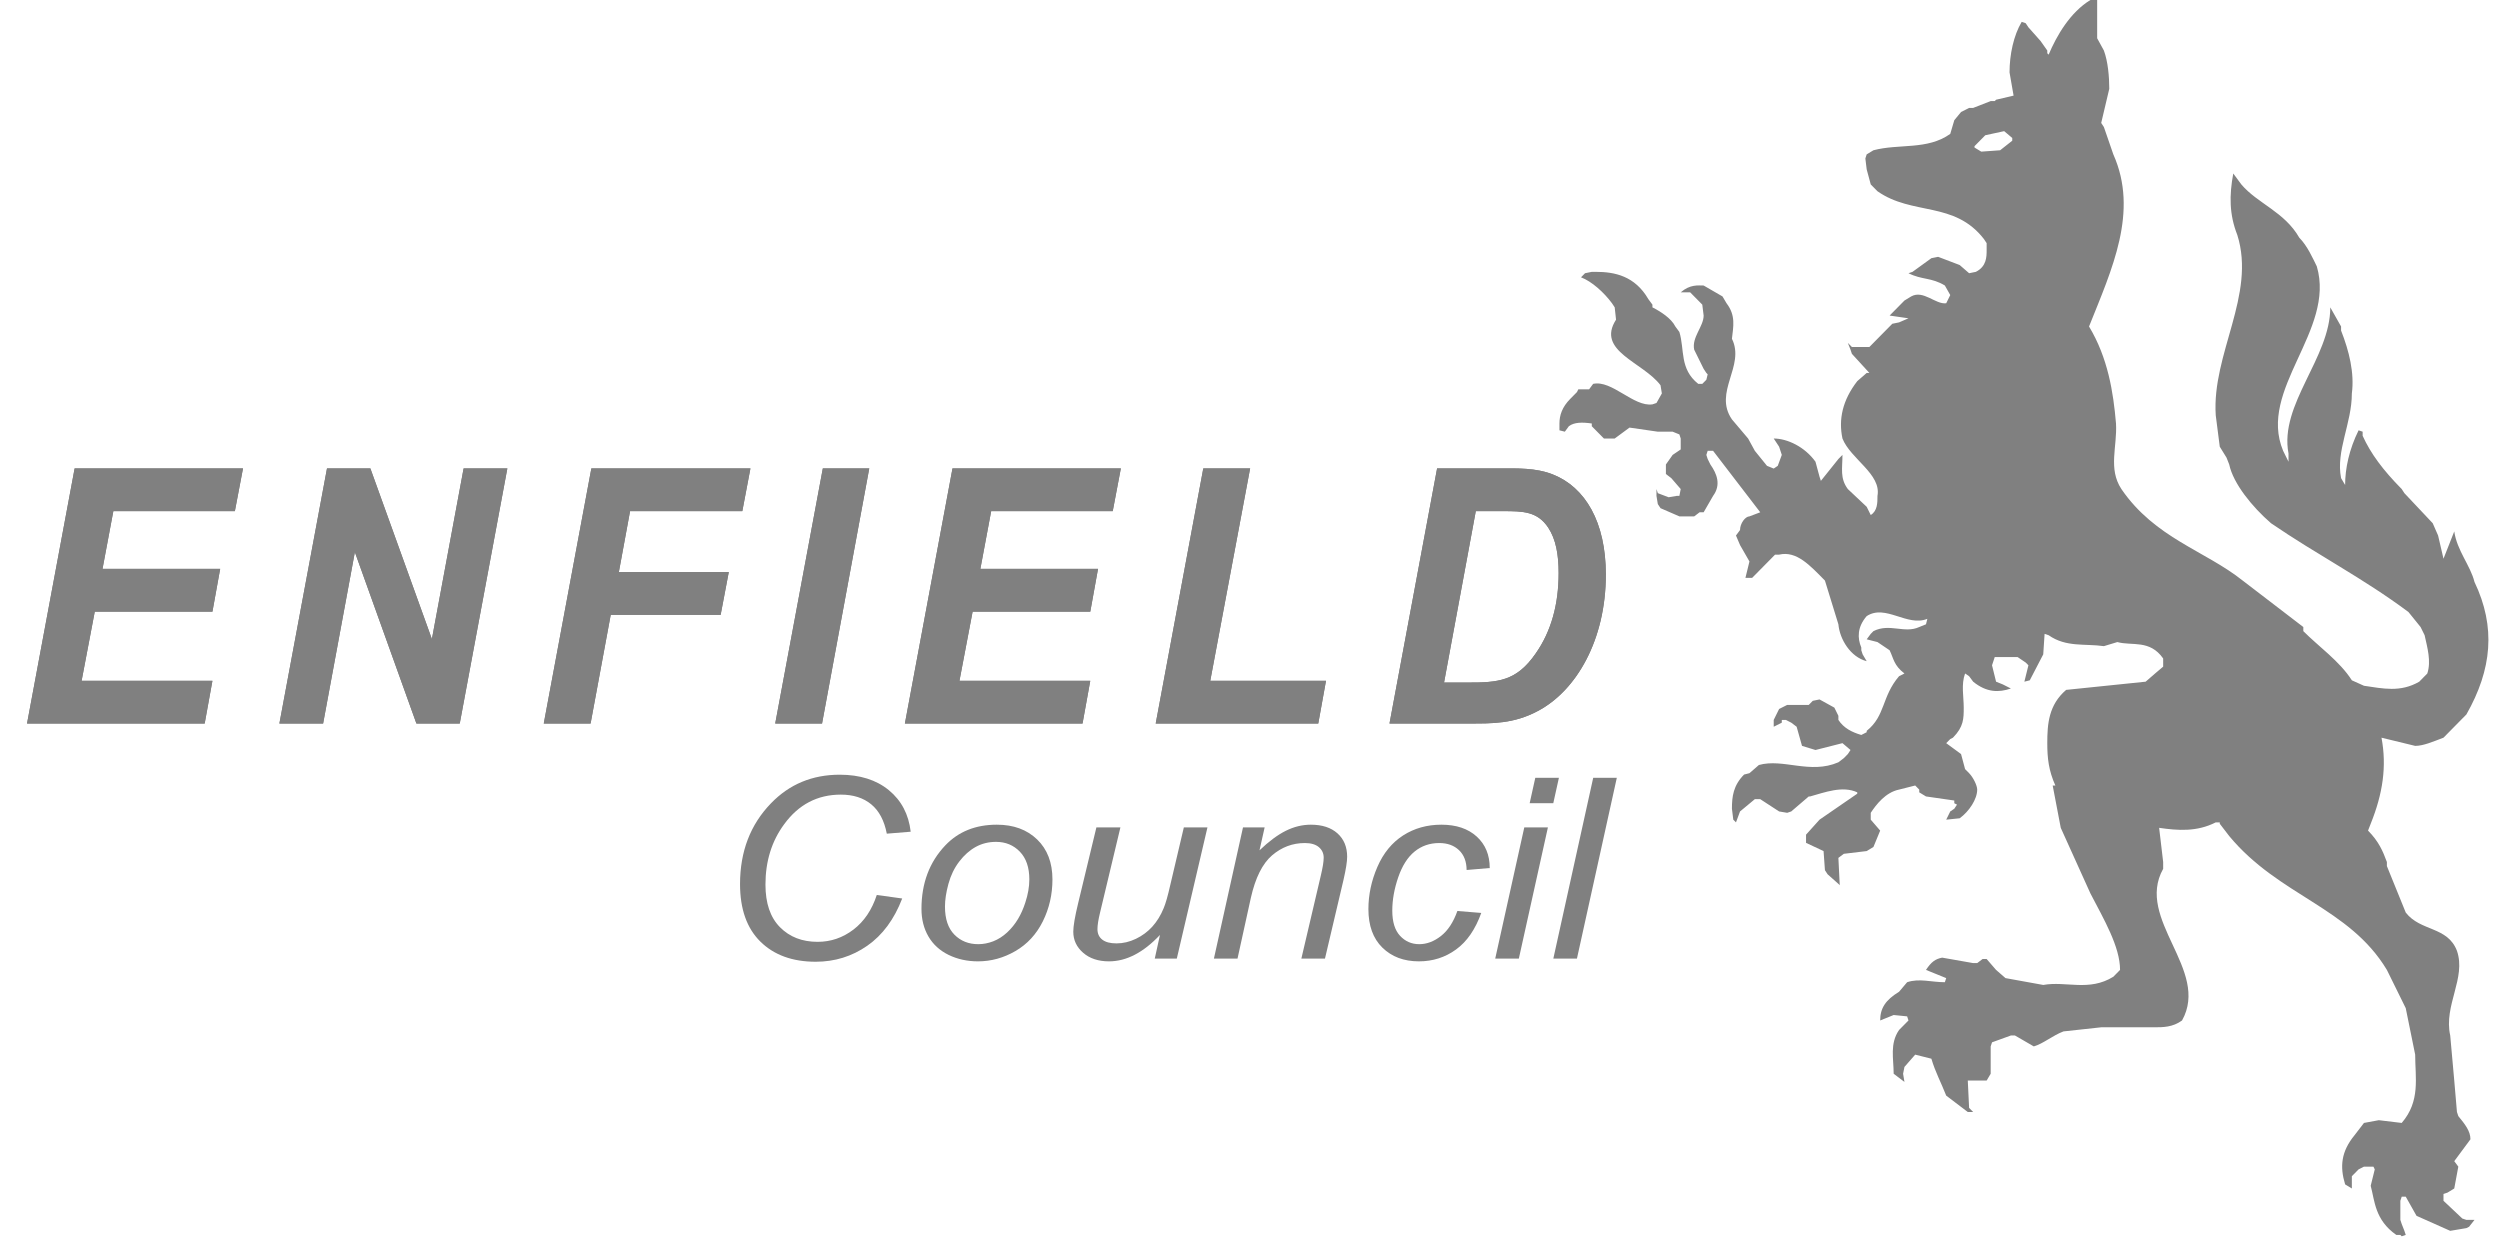   <svg width="185" height="92" viewBox="0 0 185 92" fill="grey" xmlns="http://www.w3.org/2000/svg">
    <path
      fill-rule="evenodd"
      clip-rule="evenodd"
      d="M146.612 11.221L146.113 10.917V10.817L146.911 10.008L148.308 9.705L148.907 10.21V10.412L148.009 11.12L146.612 11.221ZM177.626 91.385H177.328C175.732 90.272 175.732 88.858 175.432 87.747L175.732 86.534L175.633 86.331H174.934L174.536 86.534L174.037 87.039V87.948L173.539 87.645C173.139 86.331 173.24 85.219 174.236 84.007L174.934 83.097L176.032 82.894L177.727 83.097C179.123 81.479 178.723 79.761 178.723 78.043L178.025 74.604L176.63 71.774C173.836 67.124 168.651 66.315 164.962 61.868L164.263 60.957V60.856H163.965C162.568 61.564 161.172 61.464 159.776 61.26L160.074 63.788V64.293C157.982 68.034 163.565 71.774 161.471 75.515C160.773 76.02 160.074 76.02 159.377 76.02H155.288H155.489L152.696 76.324C151.898 76.626 151.2 77.233 150.502 77.435L149.106 76.626H148.806L147.41 77.132L147.31 77.435V79.457L147.011 79.962H145.714H145.616L145.714 81.984L146.014 82.288H145.616L144.019 81.075C143.621 80.062 143.222 79.356 142.922 78.344L141.725 78.043L140.929 78.952L140.829 79.457L140.929 80.062L140.131 79.457C140.131 78.344 139.831 77.233 140.529 76.221L141.227 75.515L141.128 75.211L140.131 75.111L139.133 75.515C139.133 74.604 139.532 73.998 140.529 73.392L141.128 72.684C142.024 72.38 142.922 72.684 143.92 72.684L144.019 72.38L142.523 71.774C142.922 71.167 143.222 70.966 143.719 70.865L146.014 71.269H146.313L146.712 70.966H146.812H147.011L147.709 71.774L148.407 72.38L151.2 72.886C152.895 72.583 154.589 73.392 156.386 72.28L156.584 72.079L156.884 71.774C156.884 70.056 155.688 68.034 154.691 66.114L152.496 61.26L151.898 58.127H152.097C151.599 57.015 151.499 56.105 151.499 54.993C151.499 53.578 151.599 52.163 152.895 51.051L158.778 50.445L159.477 49.837L160.074 49.332V48.928V48.726C159.077 47.31 157.781 47.815 156.684 47.513L155.688 47.815C154.291 47.614 152.895 47.917 151.599 47.006L151.3 46.906L151.2 48.423L150.203 50.343L149.803 50.445L150.103 49.231L149.903 49.029L149.305 48.624H147.709H147.61L147.41 49.231L147.709 50.445L148.207 50.646L148.806 50.95C147.909 51.254 147.011 51.254 146.014 50.445L145.714 50.04L145.416 49.837C145.118 50.646 145.316 51.555 145.316 52.364C145.316 53.173 145.316 53.779 144.517 54.589L144.319 54.691L144.019 54.993L145.118 55.801L145.416 56.914L145.714 57.216C146.014 57.52 146.313 58.127 146.313 58.43C146.313 59.138 145.714 60.047 145.016 60.553L144.019 60.655L144.319 60.047L144.618 59.846L144.818 59.542L144.618 59.441V59.238L142.523 58.937L142.024 58.633V58.43L141.725 58.127L140.529 58.43C139.532 58.633 138.835 59.542 138.435 60.148V60.655L139.133 61.464L138.634 62.676L138.135 62.979L136.44 63.182L136.041 63.483L136.141 65.506L136.041 65.405L135.243 64.697L135.045 64.394L134.944 62.979L133.647 62.373V62.273V61.765L134.646 60.655L137.438 58.733V58.633C136.342 58.127 135.045 58.633 133.947 58.937H133.848L132.552 60.047L132.252 60.148L131.654 60.047L130.258 59.138H129.858L128.763 60.047L128.462 60.856L128.263 60.655L128.163 59.846C128.163 58.937 128.263 58.127 129.06 57.318L129.459 57.216L130.157 56.61C131.952 56.105 133.947 57.318 136.041 56.409L136.44 56.105L136.74 55.801L136.939 55.5L136.342 54.993L134.346 55.5L133.349 55.195L132.951 53.779L132.552 53.477L132.153 53.274H131.853V53.477L131.255 53.779V53.274L131.654 52.465L131.853 52.364L132.252 52.163H133.848L134.146 51.86L134.646 51.759L135.742 52.364L136.041 52.97V53.274C136.44 53.882 137.039 54.184 137.736 54.387L138.135 54.184V54.083C139.532 52.97 139.233 51.555 140.529 50.04L140.929 49.837C140.131 49.231 140.131 48.726 139.831 48.119L138.933 47.513L138.135 47.31L138.435 46.906L138.634 46.704C139.831 46.097 140.929 46.906 142.024 46.4L142.523 46.198L142.624 45.794C141.128 46.4 139.532 44.682 138.135 45.592C137.438 46.4 137.438 47.209 137.736 47.917V48.119L137.836 48.423L138.135 48.928C136.939 48.624 136.141 47.31 136.041 46.198L135.045 42.963C133.947 41.851 132.951 40.74 131.654 41.043H131.355L129.659 42.761H129.162L129.459 41.548L128.763 40.335L128.462 39.628L128.763 39.223C128.763 38.718 129.162 38.212 129.459 38.212L130.258 37.909L126.768 33.36H126.368L126.27 33.663L126.368 33.966L126.568 34.371C127.067 35.078 127.365 35.887 126.768 36.696L126.069 37.909H125.77L125.371 38.212H124.274L122.878 37.605L122.678 37.302L122.579 36.696V36.19L122.678 36.494L123.477 36.797L124.074 36.696H124.274L124.373 36.19L123.676 35.382L123.277 35.078V34.371L123.776 33.663L124.373 33.259V32.45L124.274 32.147L123.776 31.945H122.678L120.584 31.642L119.488 32.45H118.69L117.892 31.642L117.792 31.54V31.338C117.094 31.237 116.495 31.237 116.096 31.54L115.798 31.945L115.399 31.843V31.338C115.399 30.731 115.597 30.125 116.197 29.518L116.696 29.013L116.795 28.811H117.593L117.892 28.406C119.288 28.103 120.883 30.125 122.28 29.923L122.579 29.821L122.978 29.114L122.878 28.507C121.582 26.789 118.091 25.98 119.587 23.655L119.488 22.745L119.288 22.442C118.69 21.633 117.792 20.825 116.995 20.521L117.293 20.218L117.792 20.117H118.091C119.488 20.117 120.984 20.42 121.98 22.139L122.28 22.543V22.745C122.878 23.049 123.676 23.554 123.975 24.16L124.274 24.565C124.673 25.879 124.274 27.295 125.669 28.406H125.77H125.97L126.27 28.103L126.368 27.699L126.27 27.598L126.069 27.294L125.371 25.879C125.171 24.969 126.069 24.16 126.069 23.352L125.97 22.543L125.072 21.633H124.373C125.072 21.027 125.669 21.128 126.069 21.128L127.465 21.936L127.764 22.442C128.462 23.352 128.263 24.16 128.163 25.07C129.162 27.092 126.768 29.013 128.163 31.035L129.36 32.45L129.858 33.36L130.757 34.472L131.255 34.674L131.554 34.472L131.853 33.663L131.654 33.056L131.255 32.45C132.252 32.45 133.549 33.056 134.346 34.168L134.646 35.281L134.745 35.584L136.041 33.966L136.342 33.663C136.342 34.674 136.141 35.382 136.74 36.19L138.135 37.504L138.335 37.909L138.435 38.111C138.933 37.807 138.933 37.201 138.933 36.696C139.233 35.078 136.939 33.966 136.342 32.45C136.041 31.035 136.342 29.62 137.438 28.204L138.135 27.598H138.335L137.039 26.182L136.939 25.879L136.74 25.374L137.039 25.677H138.135H138.335L139.532 24.463L140.031 23.958L140.529 23.857L141.227 23.554L139.831 23.352L140.929 22.24L141.427 21.936C142.324 21.431 143.222 22.543 144.019 22.442L144.319 21.835L143.92 21.128C142.922 20.521 142.225 20.723 141.227 20.218L141.526 20.117L142.922 19.106L143.421 19.005L145.016 19.612L145.714 20.218L146.213 20.117C147.011 19.712 147.011 19.005 147.011 18.5V17.994L146.812 17.691C144.618 14.861 141.526 15.972 138.933 14.153L138.435 13.647L138.135 12.535L138.037 11.726L138.135 11.423L138.634 11.12C140.529 10.615 142.624 11.12 144.319 9.907L144.618 8.896L145.118 8.289L145.714 7.986H146.014L147.31 7.481H147.61L147.709 7.38L149.005 7.076L148.706 5.358C148.706 4.044 149.005 2.628 149.605 1.617L149.903 1.719L150.103 2.022L151.001 3.033L151.499 3.74V3.942L151.599 4.044C152.197 2.628 153.194 0.91 154.691 7.62939e-06H155.19V2.831L155.688 3.74C155.987 4.549 156.086 5.661 156.086 6.571L155.489 9.098L155.688 9.402L156.386 11.423C158.279 15.669 156.285 19.914 154.589 24.16C155.987 26.485 156.386 29.013 156.584 31.338C156.684 33.056 155.987 34.674 156.983 36.19C159.477 39.829 163.167 40.74 165.96 42.963L170.446 46.4V46.704C171.543 47.815 173.139 48.928 174.037 50.343L174.934 50.747C176.329 50.95 177.626 51.254 179.024 50.445L179.621 49.837C179.92 48.928 179.621 47.917 179.422 47.006L179.123 46.4L178.225 45.289C174.835 42.761 171.444 41.043 168.054 38.718C166.656 37.504 165.262 35.786 164.962 34.371L164.763 33.865L164.263 33.056L163.965 30.731C163.665 26.182 166.957 21.835 165.561 17.387C164.962 15.871 164.962 14.456 165.262 12.838L165.858 13.647C167.055 15.063 169.051 15.669 170.148 17.59C170.746 18.196 171.145 19.106 171.444 19.712C172.84 24.463 167.055 28.811 168.951 33.36L169.35 34.168V33.562C168.651 29.923 172.441 26.485 172.441 22.745L173.24 24.16V24.463C173.836 25.98 174.236 27.598 174.037 29.114C174.037 31.338 172.84 33.36 173.24 35.382L173.539 35.887C173.539 34.674 173.836 33.259 174.536 31.843L174.835 31.945V32.248C175.432 33.562 176.329 34.775 177.727 36.19L177.925 36.494L180.02 38.718L180.419 39.628L180.818 41.346L181.615 39.324C181.814 40.74 182.813 41.851 183.112 43.065C184.706 46.4 184.409 49.534 182.513 52.87L182.213 53.173L180.818 54.589C180.02 54.892 179.323 55.195 178.723 55.195L176.231 54.589C176.63 56.711 176.329 58.733 175.432 60.957L175.234 61.464C176.032 62.273 176.329 62.979 176.63 63.788V64.091L178.025 67.528C179.123 68.943 181.117 68.538 181.814 70.36C182.513 72.38 180.818 74.402 181.316 76.626L181.615 79.962L181.814 82.288L181.915 82.59C182.413 83.198 182.813 83.702 182.813 84.308L181.615 85.926L181.915 86.331L181.615 87.948L181.117 88.252L180.818 88.353V88.858L182.213 90.172L182.513 90.272H183.112L182.713 90.779L182.513 90.88L181.316 91.082L178.823 89.971L178.025 88.554H177.727L177.626 88.858V90.272L177.727 90.577L177.925 91.082L178.025 91.385L177.727 91.486L177.626 91.385Z"

    />
    <path
      d="M64.882 66.228L66.763 66.488C66.171 68.032 65.309 69.198 64.176 69.987C63.043 70.775 61.772 71.169 60.362 71.169C58.644 71.169 57.281 70.673 56.273 69.684C55.266 68.692 54.763 67.273 54.763 65.421C54.763 63.011 55.527 61.017 57.057 59.44C58.419 58.032 60.112 57.328 62.137 57.328C63.634 57.328 64.847 57.711 65.776 58.474C66.704 59.237 67.243 60.262 67.391 61.547L65.623 61.691C65.436 60.722 65.052 59.999 64.471 59.52C63.889 59.041 63.139 58.802 62.221 58.802C60.493 58.802 59.096 59.533 58.029 60.993C57.105 62.244 56.644 63.734 56.644 65.462C56.644 66.838 57.001 67.887 57.715 68.61C58.428 69.334 59.358 69.696 60.503 69.696C61.48 69.696 62.364 69.393 63.155 68.79C63.946 68.185 64.522 67.332 64.882 66.228Z"

    />
    <path
      d="M69.928 67.089C69.928 67.999 70.159 68.691 70.624 69.162C71.087 69.633 71.677 69.869 72.392 69.869C72.766 69.869 73.136 69.797 73.503 69.655C73.87 69.511 74.212 69.293 74.528 69.001C74.844 68.708 75.112 68.374 75.335 68.001C75.557 67.627 75.735 67.225 75.871 66.796C76.07 66.197 76.171 65.622 76.171 65.07C76.171 64.192 75.937 63.51 75.47 63.025C75.003 62.541 74.415 62.298 73.706 62.298C73.159 62.298 72.659 62.422 72.208 62.669C71.758 62.917 71.35 63.277 70.987 63.752C70.622 64.227 70.355 64.778 70.184 65.405C70.013 66.033 69.928 66.593 69.928 67.089ZM68.189 67.255C68.189 65.362 68.777 63.796 69.952 62.559C70.922 61.538 72.193 61.027 73.767 61.027C75 61.027 75.994 61.392 76.749 62.12C77.503 62.849 77.881 63.835 77.881 65.078C77.881 66.191 77.643 67.225 77.168 68.183C76.692 69.139 76.016 69.871 75.14 70.379C74.263 70.887 73.34 71.14 72.371 71.14C71.574 71.14 70.85 70.98 70.198 70.663C69.546 70.343 69.048 69.89 68.705 69.301C68.361 68.712 68.189 68.029 68.189 67.255Z"

    />
    <path
      d="M85.837 69.186C84.609 70.489 83.352 71.14 82.066 71.14C81.275 71.14 80.636 70.928 80.151 70.504C79.665 70.081 79.423 69.561 79.423 68.946C79.423 68.535 79.542 67.833 79.782 66.841L81.133 61.229H82.91L81.403 67.537C81.275 68.06 81.212 68.467 81.212 68.759C81.212 69.089 81.33 69.347 81.567 69.532C81.804 69.718 82.153 69.811 82.614 69.811C83.108 69.811 83.59 69.698 84.06 69.471C84.531 69.245 84.936 68.942 85.278 68.564C85.618 68.184 85.896 67.733 86.11 67.209C86.253 66.879 86.419 66.298 86.607 65.462L87.604 61.229H89.351L87.083 70.938H85.452L85.837 69.186Z"

    />
    <path
      d="M89.829 70.938L91.981 61.229H93.583L93.203 62.925C93.897 62.261 94.546 61.779 95.15 61.478C95.755 61.178 96.37 61.027 97.001 61.027C97.838 61.027 98.495 61.241 98.973 61.669C99.45 62.098 99.689 62.674 99.689 63.399C99.689 63.757 99.599 64.322 99.423 65.094L98.047 70.938H96.3L97.739 64.799C97.882 64.2 97.953 63.757 97.953 63.469C97.953 63.151 97.834 62.89 97.594 62.687C97.356 62.486 97.01 62.385 96.559 62.385C95.65 62.385 94.841 62.69 94.13 63.299C93.421 63.91 92.898 64.955 92.564 66.437L91.576 70.938H89.829Z"

    />
    <path
      d="M107.846 67.413L109.613 67.557C109.177 68.774 108.555 69.677 107.749 70.261C106.943 70.848 106.026 71.14 104.999 71.14C103.888 71.14 102.988 70.802 102.297 70.125C101.607 69.449 101.262 68.498 101.262 67.274C101.262 66.215 101.483 65.172 101.927 64.15C102.37 63.129 103.006 62.353 103.831 61.822C104.658 61.292 105.601 61.027 106.662 61.027C107.762 61.027 108.633 61.319 109.276 61.904C109.919 62.489 110.24 63.266 110.24 64.234L108.53 64.379C108.524 63.751 108.335 63.262 107.965 62.911C107.596 62.561 107.109 62.385 106.504 62.385C105.802 62.385 105.194 62.595 104.68 63.014C104.164 63.434 103.761 64.07 103.468 64.921C103.175 65.774 103.029 66.597 103.029 67.39C103.029 68.217 103.22 68.837 103.603 69.249C103.986 69.662 104.459 69.869 105.022 69.869C105.583 69.869 106.121 69.666 106.634 69.262C107.149 68.857 107.552 68.241 107.846 67.413Z"

    />
    <path
      d="M113.195 59.437L113.611 57.559H115.359L114.943 59.437H113.195ZM110.646 70.938L112.797 61.229H114.545L112.394 70.938H110.646Z"

    />
    <path d="M114.946 70.938L117.897 57.559H119.644L116.693 70.938H114.946Z" />
    <path
      d="M2 53.54L5.523 34.66H17.983L17.381 37.824H8.388L7.586 42.097H16.293L15.72 45.261H7.013L6.039 50.377H15.72L15.147 53.54H2Z"

    />
    <path
      d="M2 53.54L5.523 34.66H17.983L17.381 37.824H8.388L7.586 42.097H16.293L15.72 45.261H7.013L6.039 50.377H15.72L15.147 53.54H2Z"

      stroke-width="2"
    />
    <path
      d="M34.022 53.54H30.814L26.26 40.857L23.911 53.54H20.675L24.198 34.66H27.406L31.96 47.291L34.308 34.66H37.545L34.022 53.54Z"
    />
    <path
      d="M34.022 53.54H30.814L26.26 40.857L23.911 53.54H20.675L24.198 34.66H27.406L31.96 47.291L34.308 34.66H37.545L34.022 53.54Z"

      stroke-width="2"
    />
    <path
      d="M40.238 53.54L43.761 34.66H55.533L54.932 37.824H46.626L45.795 42.334H53.93L53.328 45.498H45.194L43.704 53.54H40.238Z"

    />
    <path
      d="M40.238 53.54L43.761 34.66H55.533L54.932 37.824H46.626L45.795 42.334H53.93L53.328 45.498H45.194L43.704 53.54H40.238Z"
    />
    <path d="M57.366 53.54L60.889 34.66H64.326L60.832 53.54H57.366Z" />
    <path d="M57.366 53.54L60.889 34.66H64.326L60.832 53.54H57.366Z" stroke-width="2" />
    <path
      d="M66.962 53.54L70.485 34.66H82.944L82.343 37.824H73.348L72.547 42.097H81.254L80.681 45.261H71.974L71 50.377H80.681L80.108 53.54H66.962Z"

    />
    <path
      d="M66.962 53.54L70.485 34.66H82.944L82.343 37.824H73.348L72.547 42.097H81.254L80.681 45.261H71.974L71 50.377H80.681L80.108 53.54H66.962Z"

    />
    <path d="M85.522 53.54L89.044 34.66H92.51L89.56 50.377H98.124L97.552 53.54H85.522Z" />
    <path
      d="M85.522 53.54L89.044 34.66H92.51L89.56 50.377H98.124L97.552 53.54H85.522Z"

    />
    <path
      d="M106.86 50.508H108.607C110.842 50.508 112.216 50.429 113.649 48.346C114.794 46.711 115.338 44.707 115.338 42.413C115.338 41.041 115.138 39.908 114.565 39.038C113.764 37.851 112.732 37.824 111.214 37.824H109.209L106.86 50.508ZM102.822 53.54L106.345 34.66H110.87C112.274 34.66 113.649 34.608 114.909 35.108C117.315 36.058 118.833 38.642 118.833 42.518C118.833 47.343 116.656 51.114 113.792 52.618C112.016 53.567 110.412 53.54 108.751 53.54H102.822Z"

    />
    <path
      d="M106.86 50.508H108.607C110.842 50.508 112.216 50.429 113.649 48.346C114.794 46.711 115.338 44.707 115.338 42.413C115.338 41.041 115.138 39.908 114.565 39.038C113.764 37.851 112.732 37.824 111.214 37.824H109.209L106.86 50.508ZM102.822 53.54L106.345 34.66H110.87C112.274 34.66 113.649 34.608 114.909 35.108C117.315 36.058 118.833 38.642 118.833 42.518C118.833 47.343 116.656 51.114 113.792 52.618C112.016 53.567 110.412 53.54 108.751 53.54H102.822Z"

    />
  </svg>